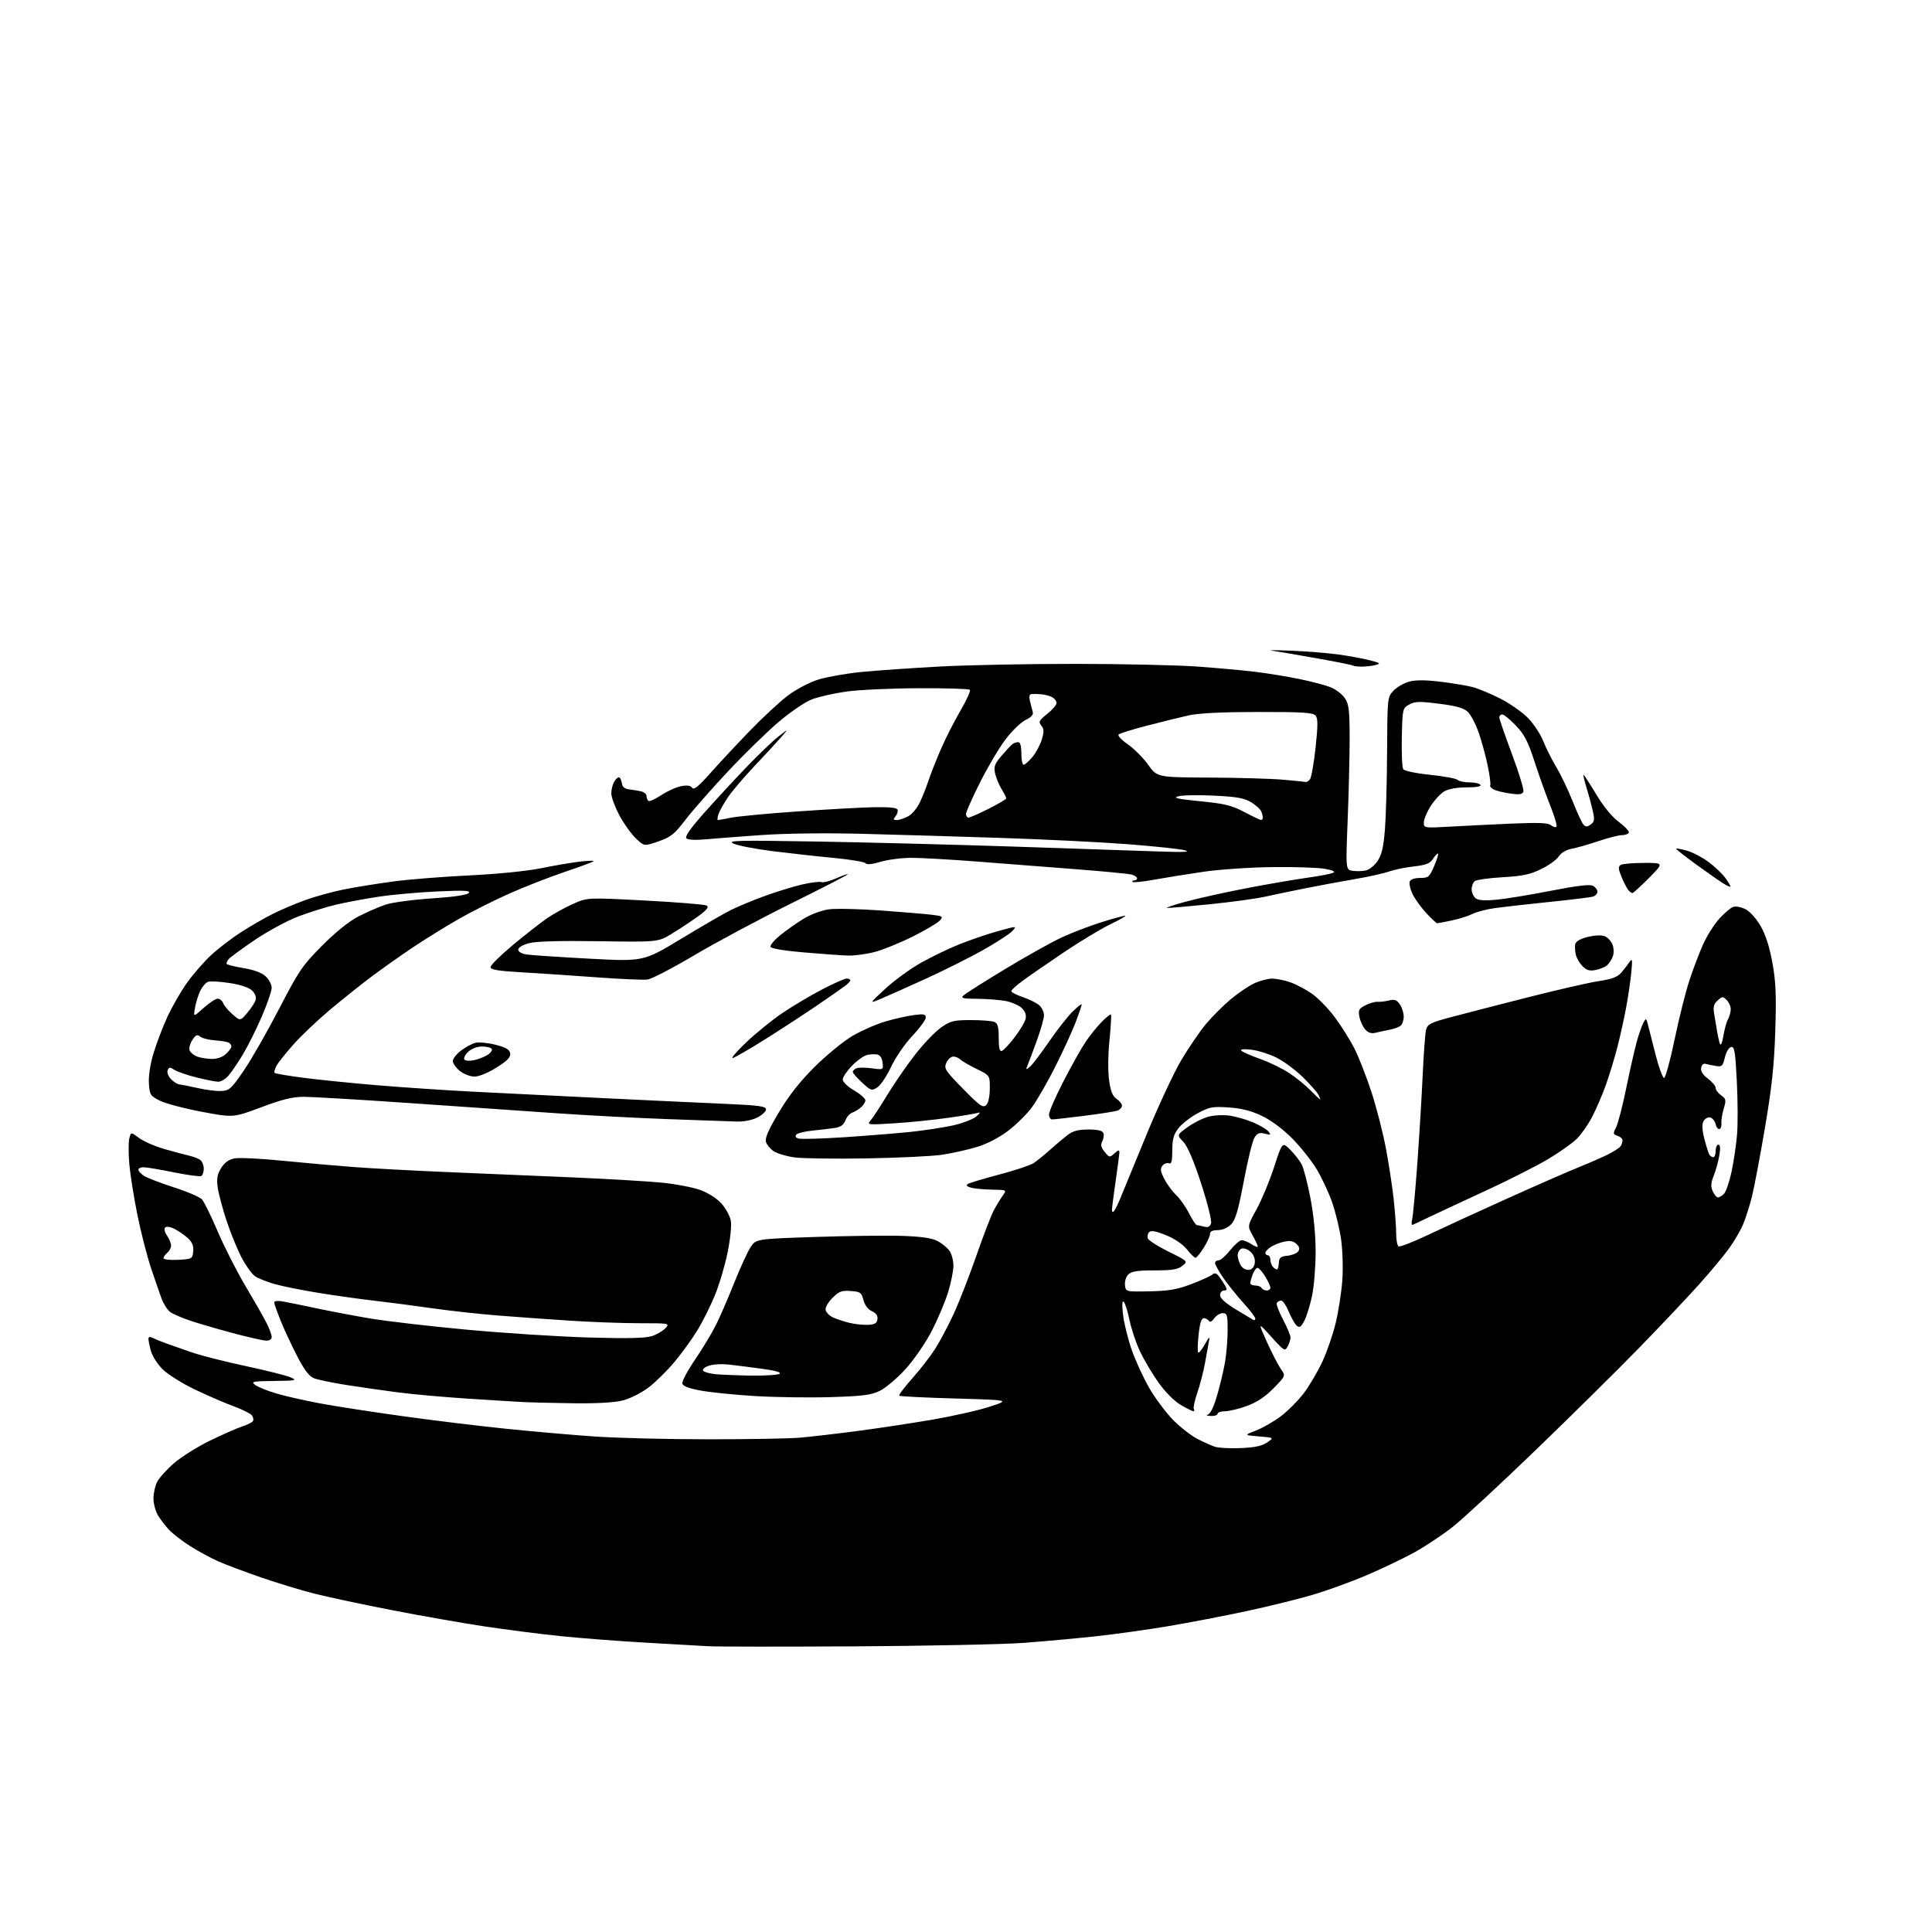 <?xml version="1.0" encoding="UTF-8" standalone="no"?>
<svg 
  version="1.1" 
  xmlns="http://www.w3.org/2000/svg" 
  xmlns:xlink="http://www.w3.org/1999/xlink" 
  xmlns:svg="http://www.w3.org/2000/svg"
  xmlns:rdf="http://www.w3.org/1999/02/22-rdf-syntax-ns#"
  xmlns:cc="http://creativecommons.org/ns#"
  xmlns:dc="http://purl.org/dc/elements/1.1/"
  viewBox="0 0 768 768"
  width="768"
  height="768"
>
<style>svg {background-color: white; }</style>"
<path stroke="none" fill="black" fill-rule="evenodd" d="M340.00,654.45C311.12,654.61 284.80,654.59 281.50,654.40C278.20,654.21 266.95,653.57 256.50,652.97C246.05,652.37 230.97,651.22 223.00,650.40C215.03,649.59 201.28,647.83 192.46,646.50C183.64,645.17 167.00,642.24 155.48,640.00C143.97,637.75 130.25,634.83 125.00,633.50C119.75,632.17 110.22,629.28 103.82,627.07C97.42,624.86 89.72,621.97 86.71,620.64C83.71,619.31 78.68,616.57 75.53,614.56C72.39,612.56 68.68,609.69 67.27,608.21C65.87,606.72 63.89,604.15 62.87,602.50C61.84,600.85 61.01,597.79 61.00,595.70C61.00,593.61 61.66,590.62 62.47,589.05C63.28,587.48 66.26,584.17 69.10,581.70C71.93,579.22 78.35,575.18 83.37,572.73C88.39,570.27 94.18,567.72 96.24,567.06C98.29,566.40 100.24,565.42 100.57,564.88C100.90,564.35 100.67,563.31 100.06,562.57C99.44,561.83 96.14,560.20 92.72,558.95C89.30,557.70 82.40,554.71 77.38,552.31C72.37,549.90 66.63,546.30 64.63,544.30C62.64,542.30 60.55,539.06 60.01,537.08C59.46,535.11 59.01,532.93 59.01,532.24C59.00,531.38 59.55,531.26 60.75,531.86C61.71,532.34 64.08,533.30 66.00,534.00C67.92,534.70 72.52,536.31 76.21,537.58C79.90,538.85 89.57,541.31 97.71,543.04C105.84,544.78 113.85,546.79 115.50,547.52C118.27,548.73 117.76,548.85 109.00,548.95C100.35,549.05 99.68,549.20 101.47,550.56C102.56,551.38 106.39,552.91 109.97,553.97C113.56,555.02 121.45,556.80 127.50,557.92C133.55,559.04 148.18,561.30 160.00,562.94C171.82,564.59 190.28,566.83 201.00,567.94C211.72,569.04 227.70,570.43 236.50,571.04C245.30,571.64 265.47,572.14 281.33,572.14C297.19,572.15 313.61,571.86 317.83,571.51C322.05,571.15 332.25,569.97 340.50,568.89C348.75,567.81 362.25,565.77 370.50,564.36C378.75,562.94 389.10,560.61 393.50,559.16C401.50,556.54 401.50,556.54 379.74,555.93C367.78,555.59 357.76,555.09 357.47,554.81C357.19,554.53 359.50,551.45 362.61,547.96C365.72,544.48 369.81,539.20 371.71,536.23C373.61,533.26 376.96,526.93 379.16,522.17C381.35,517.40 385.40,506.99 388.16,499.04C390.92,491.09 394.04,482.99 395.09,481.04C396.14,479.09 397.73,476.49 398.62,475.25C400.24,473.00 400.24,473.00 394.37,472.90C391.14,472.85 387.38,472.49 386.01,472.11C384.23,471.61 383.89,471.19 384.82,470.61C385.53,470.17 391.13,468.50 397.26,466.89C403.39,465.28 409.51,463.24 410.87,462.35C412.22,461.46 415.17,459.08 417.41,457.06C419.66,455.04 422.80,452.40 424.38,451.19C426.53,449.56 428.66,449.00 432.67,449.00C436.41,449.00 438.23,449.44 438.61,450.42C438.91,451.20 438.71,452.67 438.17,453.68C437.44,455.05 437.67,456.12 439.12,457.89C440.98,460.19 441.11,460.21 443.02,458.48C444.53,457.12 444.99,457.02 444.97,458.10C444.95,458.87 444.28,464.00 443.49,469.50C442.69,475.00 442.03,480.15 442.02,480.95C442.01,481.81 442.33,482.01 442.82,481.45C443.26,480.93 444.38,478.70 445.29,476.50C446.20,474.30 450.83,463.05 455.57,451.50C460.31,439.95 466.60,426.45 469.53,421.50C472.47,416.55 476.87,410.09 479.32,407.14C481.78,404.19 486.19,399.76 489.14,397.29C492.09,394.83 496.30,391.96 498.50,390.93C500.70,389.89 503.91,389.03 505.62,389.02C507.34,389.01 510.61,389.66 512.89,390.46C515.16,391.26 519.00,393.28 521.41,394.94C523.82,396.60 527.92,400.78 530.51,404.23C533.10,407.68 536.70,413.42 538.49,417.00C540.29,420.57 543.35,428.45 545.30,434.50C547.25,440.55 549.78,450.45 550.92,456.50C552.06,462.55 553.44,471.55 553.99,476.50C554.53,481.45 554.99,487.61 554.99,490.19C555.00,492.77 555.42,495.14 555.94,495.46C556.45,495.78 561.74,493.72 567.69,490.89C573.63,488.06 587.95,481.48 599.50,476.28C611.05,471.07 623.80,465.50 627.84,463.88C631.87,462.27 637.05,460.00 639.34,458.84C641.63,457.68 643.83,456.23 644.23,455.62C644.64,455.00 644.98,453.97 644.98,453.32C644.99,452.67 644.10,451.85 643.01,451.50C641.19,450.92 641.14,450.64 642.41,448.18C643.17,446.70 645.00,439.64 646.46,432.50C647.93,425.35 649.82,417.02 650.66,414.00C651.51,410.98 652.69,407.60 653.29,406.50C654.31,404.63 654.43,404.69 655.13,407.50C655.53,409.15 656.91,414.55 658.18,419.50C659.46,424.45 660.95,428.50 661.50,428.50C662.04,428.50 663.93,421.61 665.68,413.20C667.43,404.78 670.08,394.21 671.57,389.70C673.06,385.19 675.50,378.75 677.01,375.40C678.51,372.04 681.41,367.44 683.45,365.19C685.49,362.93 688.00,360.82 689.03,360.49C690.06,360.16 692.27,360.60 693.94,361.47C695.67,362.36 698.26,365.28 699.93,368.21C701.88,371.61 703.46,376.58 704.57,382.77C705.93,390.27 706.15,395.71 705.70,409.83C705.26,423.52 704.34,432.19 701.59,448.33C699.65,459.79 697.30,472.17 696.38,475.83C695.46,479.50 693.86,484.49 692.82,486.91C691.78,489.34 689.26,493.61 687.22,496.41C685.18,499.21 679.91,505.54 675.51,510.47C671.10,515.40 660.52,526.60 652.00,535.36C643.48,544.13 624.95,562.44 610.83,576.07C596.72,589.69 581.76,603.55 577.59,606.87C573.41,610.18 566.29,614.90 561.75,617.36C557.21,619.82 548.75,623.85 542.94,626.31C537.14,628.78 527.77,632.18 522.13,633.87C516.48,635.55 504.58,638.50 495.68,640.41C486.78,642.32 472.75,645.02 464.50,646.41C456.25,647.81 443.20,649.62 435.50,650.46C427.80,651.29 414.98,652.46 407.00,653.06C399.02,653.66 368.88,654.28 340.00,654.45zM493.17,575.64C498.70,575.42 501.62,574.81 503.67,573.42C506.50,571.50 506.50,571.50 500.50,571.00C494.50,570.50 494.50,570.50 499.27,568.66C501.89,567.65 506.32,565.10 509.12,563.01C511.91,560.91 516.02,556.79 518.25,553.85C520.48,550.91 523.81,545.27 525.65,541.32C527.49,537.37 529.89,530.40 530.98,525.83C532.07,521.27 533.24,513.70 533.59,509.02C533.93,504.33 533.72,497.02 533.12,492.77C532.52,488.51 530.91,481.86 529.56,477.97C528.20,474.09 525.41,468.12 523.35,464.71C521.29,461.29 516.88,455.77 513.55,452.43C509.87,448.74 505.15,445.24 501.50,443.52C497.27,441.52 493.39,440.55 488.36,440.22C481.93,439.80 480.71,440.03 475.99,442.60C473.11,444.17 469.69,446.85 468.38,448.57C466.53,451.00 466.00,452.93 466.00,457.31C466.00,461.60 465.68,462.82 464.66,462.42C463.92,462.14 462.77,462.57 462.10,463.38C461.13,464.55 461.27,465.61 462.84,468.67C463.92,470.78 466.02,473.62 467.50,475.00C468.98,476.38 471.29,479.64 472.62,482.25C473.95,484.86 475.36,487.01 475.77,487.01C476.17,487.02 477.47,487.29 478.65,487.61C480.20,488.02 480.98,487.65 481.41,486.29C481.74,485.24 480.00,478.22 477.47,470.47C474.46,461.21 472.07,455.64 470.36,453.85C467.79,451.17 467.79,451.17 472.05,448.08C474.39,446.38 478.12,444.51 480.33,443.91C482.55,443.31 486.41,443.13 488.93,443.50C491.44,443.88 495.62,445.09 498.22,446.20C500.81,447.31 503.51,448.92 504.22,449.78C505.34,451.14 505.16,451.25 502.78,450.65C500.61,450.11 499.78,450.44 498.66,452.24C497.89,453.48 495.98,461.25 494.43,469.50C492.19,481.35 491.12,484.97 489.34,486.75C487.99,488.10 485.87,489.00 484.05,489.00C481.99,489.00 481.00,489.49 481.00,490.52C481.00,491.36 479.87,493.83 478.49,496.02C477.11,498.21 475.64,500.00 475.24,500.00C474.83,500.00 473.30,498.49 471.82,496.65C470.20,494.62 466.92,492.39 463.51,491.01C459.50,489.38 457.57,489.03 456.81,489.79C456.22,490.38 455.98,491.51 456.29,492.31C456.59,493.10 460.31,495.46 464.55,497.56C472.26,501.37 472.26,501.37 470.02,503.18C468.23,504.63 465.99,505.00 458.96,505.00C452.15,505.00 449.77,505.37 448.52,506.63C447.62,507.53 447.03,509.42 447.20,510.88C447.50,513.50 447.50,513.50 457.00,513.32C464.55,513.17 467.93,512.59 473.50,510.48C477.35,509.02 481.11,507.32 481.86,506.70C482.90,505.84 483.56,506.03 484.68,507.54C485.49,508.62 486.58,510.29 487.11,511.25C487.84,512.57 487.70,513.00 486.54,513.00C485.69,513.00 485.00,513.84 485.00,514.86C485.00,516.07 487.19,518.05 491.25,520.51C494.69,522.60 497.84,524.49 498.25,524.71C498.66,524.94 499.00,524.68 499.00,524.14C499.00,523.60 496.83,520.76 494.18,517.83C491.53,514.90 487.93,510.39 486.18,507.82C484.43,505.25 483.00,502.66 483.00,502.07C483.00,501.48 483.64,501.00 484.42,501.00C485.19,501.00 487.26,499.20 489.00,497.00C490.74,494.80 492.82,493.00 493.62,493.00C494.42,493.00 496.18,493.73 497.54,494.62C498.89,495.50 500.00,495.90 500.00,495.50C500.00,495.10 499.06,493.11 497.92,491.07C495.84,487.37 495.84,487.37 499.54,480.63C501.58,476.92 504.70,469.39 506.49,463.89C509.73,453.89 509.73,453.89 512.90,457.05C514.64,458.79 516.69,461.43 517.46,462.92C518.23,464.40 519.79,470.45 520.93,476.36C522.24,483.16 522.99,491.03 522.98,497.80C522.97,503.69 522.33,511.50 521.55,515.16C520.78,518.83 519.41,523.25 518.51,524.98C517.22,527.48 516.59,527.90 515.51,527.01C514.76,526.39 513.33,523.88 512.32,521.44C511.32,519.00 509.96,517.01 509.31,517.00C508.65,517.00 507.87,517.41 507.56,517.90C507.25,518.40 508.35,521.37 510.00,524.50C511.65,527.64 513.00,530.86 513.00,531.67C513.00,532.47 512.49,534.08 511.87,535.24C510.79,537.26 510.48,537.07 505.38,531.43C500.03,525.50 500.03,525.50 503.64,533.50C505.63,537.90 508.12,542.72 509.17,544.21C511.08,546.92 511.08,546.92 506.29,551.83C503.00,555.21 499.69,557.40 495.71,558.87C492.53,560.04 488.59,561.00 486.96,561.00C485.33,561.00 484.00,561.45 484.00,562.00C484.00,562.55 482.76,562.95 481.25,562.88C479.74,562.82 479.23,562.57 480.12,562.34C481.14,562.06 482.51,559.24 483.82,554.70C484.97,550.74 486.38,544.83 486.95,541.57C487.53,538.30 488.00,532.57 488.00,528.82C488.00,522.73 487.79,522.00 486.06,522.00C484.99,522.00 483.46,522.93 482.66,524.07C481.75,525.37 480.96,525.74 480.55,525.07C480.18,524.48 479.27,524.00 478.52,524.00C477.58,524.00 476.94,526.03 476.46,530.55C476.07,534.15 476.00,537.34 476.31,537.64C476.61,537.94 477.81,536.46 478.97,534.34C480.58,531.43 480.98,531.11 480.61,533.00C480.35,534.38 479.64,538.29 479.03,541.69C478.43,545.09 477.05,550.43 475.98,553.56C474.91,556.68 474.27,559.63 474.57,560.12C474.87,560.60 474.79,561.00 474.40,561.00C474.00,561.00 471.74,559.87 469.37,558.48C466.84,557.00 463.22,553.37 460.58,549.67C458.11,546.21 454.79,540.62 453.20,537.25C451.60,533.88 449.72,528.29 449.01,524.81C448.30,521.34 447.27,518.05 446.73,517.50C446.08,516.84 445.97,518.55 446.41,522.50C446.78,525.80 448.32,532.10 449.84,536.50C451.36,540.90 454.58,547.88 456.99,552.00C459.40,556.12 463.69,561.81 466.51,564.64C469.34,567.47 473.64,570.80 476.08,572.04C478.51,573.28 481.62,574.67 483.00,575.12C484.38,575.58 488.95,575.81 493.17,575.64zM228.03,557.82C220.04,557.71 211.03,557.50 208.00,557.34C204.97,557.19 194.85,556.56 185.50,555.95C176.15,555.34 163.78,554.23 158.00,553.47C152.22,552.72 143.00,551.39 137.50,550.52C132.00,549.65 126.29,548.46 124.81,547.88C122.91,547.12 120.96,544.56 118.16,539.15C115.98,534.94 113.02,528.61 111.60,525.08C110.17,521.55 109.00,518.22 109.00,517.70C109.00,517.17 110.45,516.99 112.25,517.31C114.04,517.62 119.89,518.81 125.25,519.95C130.61,521.10 140.28,522.94 146.75,524.05C153.21,525.15 170.65,527.19 185.50,528.56C200.35,529.94 222.19,531.34 234.03,531.68C249.46,532.12 256.58,531.96 259.16,531.11C261.14,530.46 263.56,529.04 264.53,527.96C266.29,526.02 266.17,526.00 254.18,526.00C247.50,526.00 235.17,525.55 226.77,525.00C218.37,524.46 205.43,523.53 198.00,522.94C190.57,522.36 178.65,521.04 171.50,520.01C164.35,518.99 154.00,517.64 148.50,517.01C143.00,516.39 133.10,515.00 126.50,513.92C119.90,512.85 112.07,511.27 109.11,510.42C106.15,509.56 102.71,508.20 101.48,507.39C100.25,506.59 97.86,503.33 96.17,500.16C94.48,496.99 91.76,490.37 90.12,485.45C88.49,480.53 86.87,474.48 86.54,472.00C86.06,468.49 86.36,466.80 87.91,464.30C89.29,462.10 90.95,460.91 93.28,460.48C95.14,460.13 103.60,460.54 112.08,461.39C120.56,462.24 133.57,463.39 141.00,463.95C148.43,464.50 165.53,465.41 179.00,465.97C192.47,466.54 214.53,467.47 228.00,468.05C241.47,468.64 257.15,469.56 262.82,470.10C268.50,470.64 275.56,471.99 278.51,473.09C281.67,474.27 285.12,476.51 286.89,478.53C288.55,480.41 290.18,483.44 290.52,485.25C290.87,487.11 290.29,492.67 289.20,498.03C288.13,503.25 285.82,510.96 284.07,515.17C282.32,519.38 279.22,525.55 277.19,528.88C275.16,532.20 271.11,537.79 268.20,541.30C265.28,544.80 260.64,549.39 257.87,551.50C255.11,553.61 250.53,555.93 247.70,556.67C244.36,557.53 237.49,557.94 228.03,557.82zM330.00,555.38C321.48,555.63 307.98,555.44 300.00,554.95C292.02,554.46 282.36,553.48 278.51,552.77C273.70,551.88 271.43,550.99 271.22,549.92C271.06,549.07 273.35,544.80 276.32,540.43C279.29,536.07 283.06,529.80 284.70,526.50C286.33,523.20 289.60,515.65 291.96,509.71C294.32,503.78 297.22,497.48 298.41,495.71C300.57,492.50 300.57,492.50 324.04,491.71C336.94,491.28 352.45,491.08 358.50,491.28C366.26,491.54 370.44,492.14 372.69,493.32C374.44,494.24 376.58,495.99 377.44,497.22C378.30,498.44 379.00,501.10 379.00,503.12C379.00,505.14 378.05,509.87 376.90,513.64C375.74,517.42 372.83,524.33 370.42,529.00C367.97,533.76 363.39,540.43 360.02,544.16C356.71,547.82 352.09,551.74 349.75,552.87C346.20,554.58 342.94,554.99 330.00,555.38zM298.50,546.82C304.00,546.90 309.11,546.58 309.85,546.11C310.72,545.56 308.41,544.87 303.35,544.17C299.03,543.57 293.02,542.81 290.00,542.47C286.78,542.10 283.29,542.31 281.59,542.96C279.85,543.62 279.04,544.44 279.59,544.97C280.09,545.46 282.30,546.05 284.50,546.27C286.70,546.48 293.00,546.73 298.50,546.82zM105.75,532.92C104.51,532.88 98.55,531.53 92.50,529.91C86.45,528.30 78.80,526.06 75.50,524.95C72.20,523.84 68.63,522.28 67.58,521.48C66.52,520.68 65.02,518.33 64.25,516.26C63.48,514.19 61.57,508.68 60.01,504.00C58.45,499.32 56.03,489.88 54.63,483.00C53.23,476.12 51.79,467.05 51.41,462.84C51.04,458.62 51.04,454.00 51.40,452.56C52.05,449.94 52.05,449.94 55.28,452.37C57.05,453.71 61.65,455.70 65.50,456.80C69.35,457.90 73.85,459.10 75.49,459.48C77.14,459.85 79.05,460.63 79.74,461.20C80.43,461.78 81.00,463.29 81.00,464.56C81.00,465.84 80.57,467.15 80.05,467.47C79.53,467.79 74.62,467.14 69.14,466.03C63.67,464.91 58.24,464.00 57.09,464.00C55.94,464.00 55.00,464.44 55.00,464.98C55.00,465.51 56.01,466.61 57.25,467.42C58.49,468.23 63.84,470.28 69.13,471.99C74.43,473.69 79.46,475.85 80.30,476.79C81.15,477.73 83.95,483.45 86.53,489.50C89.11,495.54 94.05,505.26 97.51,511.09C100.97,516.92 104.75,523.54 105.90,525.81C107.06,528.07 108.00,530.61 108.00,531.46C108.00,532.41 107.14,532.97 105.75,532.92zM345.00,526.65C347.72,526.53 348.57,526.04 348.80,524.43C349.00,523.03 348.29,522.00 346.58,521.22C345.03,520.51 343.76,518.83 343.23,516.79C342.46,513.80 342.00,513.47 338.17,513.19C334.60,512.93 333.50,513.34 330.91,515.94C329.23,517.62 328.00,519.77 328.18,520.71C328.37,521.66 329.64,522.97 331.01,523.64C332.38,524.30 335.30,525.28 337.50,525.82C339.70,526.35 343.07,526.73 345.00,526.65zM503.56,513.00C504.35,513.00 505.00,512.49 505.00,511.87C505.00,511.25 504.06,509.22 502.92,507.37C501.77,505.52 500.41,504.00 499.89,504.00C499.37,504.00 498.51,505.15 497.98,506.57C497.44,507.98 497.00,509.55 497.00,510.07C497.00,510.58 497.87,511.00 498.94,511.00C500.01,511.00 501.16,511.45 501.50,512.00C501.84,512.55 502.77,513.00 503.56,513.00zM496.50,504.78C497.80,504.60 498.60,503.61 498.80,501.95C498.98,500.37 498.33,498.70 497.08,497.58C495.98,496.58 494.38,496.02 493.54,496.35C492.69,496.67 492.00,497.86 492.00,498.98C492.00,500.11 492.56,501.94 493.25,503.05C493.97,504.21 495.35,504.94 496.50,504.78zM507.82,504.51C508.07,504.27 508.32,503.04 508.39,501.78C508.48,499.98 509.17,499.44 511.68,499.19C513.42,499.02 515.35,498.28 515.96,497.55C516.79,496.55 516.66,495.80 515.41,494.55C514.22,493.37 512.87,493.08 510.63,493.55C508.91,493.90 506.49,494.84 505.25,495.62C504.01,496.40 503.00,497.49 503.00,498.02C503.00,498.56 503.45,499.00 504.00,499.00C504.55,499.00 505.00,499.81 505.00,500.80C505.00,501.79 505.53,503.13 506.18,503.78C506.83,504.43 507.57,504.76 507.82,504.51zM70.75,500.80C76.34,500.51 76.51,500.42 76.80,497.47C77.01,495.34 76.41,493.80 74.80,492.28C73.53,491.10 71.16,489.44 69.52,488.59C67.79,487.69 66.18,487.42 65.66,487.94C65.14,488.46 65.44,489.79 66.38,491.14C67.27,492.41 68.00,494.19 68.00,495.10C68.00,496.01 67.33,497.32 66.50,498.00C65.67,498.68 65.00,499.66 65.00,500.17C65.00,500.68 67.59,500.96 70.75,500.80zM561.61,486.88C561.12,487.09 561.00,486.14 561.35,484.76C561.69,483.39 562.62,473.32 563.42,462.38C564.21,451.45 565.17,435.58 565.55,427.13C565.93,418.67 566.54,410.64 566.90,409.27C567.48,407.12 568.77,406.47 576.53,404.40C581.47,403.09 595.17,399.56 607.00,396.54C618.83,393.53 631.65,390.59 635.50,390.01C640.77,389.22 642.99,388.38 644.50,386.62C645.60,385.34 647.07,383.44 647.78,382.39C648.85,380.79 648.96,381.43 648.47,386.50C648.15,389.80 647.25,395.99 646.46,400.26C645.68,404.52 644.12,411.61 643.00,416.00C641.88,420.40 639.79,427.26 638.37,431.25C636.95,435.24 634.45,441.03 632.82,444.12C631.19,447.22 628.43,451.13 626.68,452.82C624.93,454.51 619.90,458.06 615.50,460.70C611.10,463.34 600.30,468.83 591.50,472.90C582.70,476.96 572.58,481.69 569.00,483.39C565.42,485.10 562.10,486.67 561.61,486.88zM682.91,476.00C683.43,476.00 684.52,475.34 685.32,474.54C686.12,473.73 687.47,469.80 688.32,465.79C689.16,461.78 690.14,455.21 690.49,451.18C690.85,447.16 690.81,437.58 690.42,429.89C689.82,417.95 689.48,415.95 688.14,416.21C687.25,416.38 686.18,418.18 685.66,420.35C684.85,423.78 684.48,424.14 682.13,423.74C680.68,423.50 678.84,423.12 678.02,422.90C677.13,422.66 676.42,423.31 676.23,424.53C676.03,425.86 676.97,427.34 678.96,428.81C680.63,430.05 682.00,431.70 682.00,432.47C682.00,433.25 682.98,434.57 684.17,435.41C686.14,436.79 686.24,437.28 685.21,440.71C684.59,442.80 684.17,445.40 684.29,446.50C684.40,447.60 684.05,448.64 683.50,448.81C682.95,448.98 682.26,448.08 681.96,446.81C681.66,445.55 680.67,444.37 679.77,444.19C678.87,444.02 677.69,444.70 677.15,445.71C676.49,446.96 676.61,449.21 677.53,452.78C678.28,455.66 679.17,458.46 679.50,459.01C679.84,459.55 680.54,460.00 681.06,460.00C681.58,460.00 682.00,458.88 682.00,457.50C682.00,456.12 682.49,455.00 683.09,455.00C683.81,455.00 683.94,456.42 683.47,459.25C683.08,461.59 682.08,465.21 681.25,467.31C680.08,470.26 679.99,471.67 680.85,473.56C681.46,474.90 682.38,476.00 682.91,476.00zM344.50,460.48C331.85,460.70 318.93,460.52 315.78,460.08C312.64,459.63 308.96,458.55 307.61,457.66C306.26,456.78 304.85,455.11 304.49,453.97C304.01,452.45 305.42,449.20 309.60,442.19C313.60,435.46 317.99,429.90 323.93,424.00C328.65,419.32 335.43,413.80 339.00,411.72C342.57,409.64 348.43,407.08 352.00,406.04C355.57,404.99 360.64,403.85 363.25,403.51C367.24,402.98 368.00,403.14 368.00,404.51C368.00,405.41 365.59,408.70 362.65,411.82C359.66,415.00 355.95,420.40 354.23,424.08C352.54,427.70 350.09,431.36 348.79,432.22C346.53,433.70 346.24,433.61 342.71,430.37C340.67,428.50 339.00,426.58 339.00,426.09C339.00,425.61 339.69,424.95 340.52,424.63C341.36,424.31 344.10,424.33 346.60,424.67C351.16,425.29 351.16,425.29 350.83,422.41C350.62,420.56 349.84,419.39 348.67,419.17C347.66,418.98 345.81,419.08 344.55,419.40C343.29,419.72 340.62,421.65 338.63,423.71C336.63,425.76 335.00,428.20 335.00,429.13C335.00,430.06 336.99,431.98 339.50,433.45C341.98,434.90 344.00,436.67 344.00,437.39C344.00,438.10 343.21,439.37 342.25,440.19C341.29,441.02 339.71,441.98 338.73,442.32C337.76,442.67 336.55,444.06 336.03,445.42C335.37,447.17 334.13,448.04 331.80,448.39C329.98,448.67 326.06,449.13 323.08,449.42C320.09,449.71 317.21,450.39 316.66,450.94C316.00,451.60 316.21,452.14 317.29,452.56C318.18,452.90 326.46,452.67 335.70,452.06C344.94,451.44 356.77,450.49 362.00,449.94C367.23,449.39 374.65,448.27 378.50,447.44C382.35,446.62 386.62,445.01 388.00,443.88C389.55,442.60 389.85,442.02 388.79,442.36C387.85,442.66 382.45,443.57 376.79,444.37C371.13,445.18 361.55,446.15 355.50,446.53C344.84,447.20 344.55,447.16 346.10,445.36C346.98,444.34 350.03,439.68 352.87,435.00C355.72,430.32 360.75,423.06 364.05,418.87C367.35,414.67 371.92,409.94 374.19,408.37C377.86,405.83 379.19,405.50 385.91,405.50C390.09,405.50 394.29,405.82 395.25,406.22C396.62,406.78 397.00,408.15 397.00,412.55C397.00,416.60 397.35,418.05 398.25,417.76C398.94,417.53 401.20,415.13 403.27,412.42C405.34,409.72 407.32,406.45 407.65,405.16C408.07,403.55 407.63,402.19 406.24,400.79C405.13,399.68 402.25,398.39 399.86,397.93C397.46,397.47 392.37,397.07 388.54,397.04C382.65,397.01 381.80,396.79 383.04,395.66C383.84,394.92 391.38,390.16 399.78,385.08C408.18,380.00 418.31,374.35 422.28,372.53C426.25,370.70 433.24,368.04 437.80,366.60C442.37,365.17 446.63,364.00 447.27,364.00C447.92,364.00 445.31,365.52 441.47,367.37C437.64,369.22 429.32,374.23 423.00,378.49C416.68,382.75 409.36,387.80 406.75,389.71C404.14,391.61 402.00,393.54 402.00,393.99C402.00,394.44 404.10,395.53 406.67,396.40C409.23,397.28 412.16,398.74 413.17,399.65C414.18,400.56 415.00,402.33 415.00,403.58C415.00,404.83 413.72,409.38 412.15,413.68C410.58,417.98 408.92,422.40 408.46,423.50C407.71,425.31 407.79,425.36 409.38,424.07C410.34,423.29 413.78,418.79 417.01,414.07C420.24,409.36 424.48,403.95 426.44,402.05C428.40,400.16 430.00,398.91 430.00,399.28C430.00,399.65 428.94,402.78 427.64,406.23C426.34,409.68 422.71,417.61 419.57,423.86C416.44,430.11 412.21,437.46 410.18,440.20C408.16,442.93 403.87,447.16 400.65,449.59C397.01,452.33 392.28,454.76 388.15,456.00C384.49,457.09 378.35,458.46 374.50,459.03C370.65,459.61 357.15,460.26 344.50,460.48zM293.00,445.84C290.52,445.76 278.41,445.33 266.07,444.89C253.74,444.46 233.49,443.39 221.07,442.52C208.66,441.64 182.33,439.82 162.58,438.47C142.82,437.11 124.01,436.00 120.78,436.00C116.34,436.00 112.21,437.01 103.82,440.16C92.72,444.31 92.72,444.31 80.11,441.93C73.18,440.62 65.70,438.63 63.50,437.52C59.75,435.63 59.48,435.20 59.19,430.63C59.00,427.67 59.73,422.95 61.04,418.63C62.22,414.71 64.71,408.20 66.57,404.16C68.43,400.12 71.93,394.05 74.35,390.66C76.77,387.27 81.03,382.37 83.81,379.77C86.59,377.18 91.93,373.07 95.68,370.65C99.43,368.23 105.20,364.90 108.50,363.25C111.80,361.60 117.65,359.12 121.50,357.74C125.35,356.36 132.10,354.50 136.50,353.61C140.90,352.72 149.68,351.30 156.00,350.44C162.32,349.59 176.05,348.49 186.50,347.99C197.63,347.45 209.43,346.28 215.00,345.15C220.22,344.09 227.09,342.91 230.25,342.54C233.41,342.16 236.00,342.05 236.00,342.29C236.00,342.53 230.94,344.43 224.75,346.51C218.56,348.59 208.55,352.50 202.50,355.19C196.45,357.89 187.45,362.40 182.50,365.23C177.55,368.05 169.45,373.06 164.50,376.35C159.55,379.65 151.90,385.05 147.50,388.36C143.10,391.67 135.60,397.67 130.83,401.69C126.06,405.71 119.68,411.78 116.65,415.19C113.62,418.59 110.58,422.41 109.90,423.68C109.22,424.96 108.89,426.22 109.17,426.50C109.45,426.78 114.58,427.65 120.59,428.43C126.59,429.22 139.82,430.56 150.00,431.41C160.18,432.26 177.28,433.41 188.00,433.96C198.72,434.51 221.90,435.66 239.50,436.51C257.10,437.37 278.93,438.39 288.00,438.78C301.68,439.38 304.50,439.76 304.50,441.00C304.50,441.82 302.93,443.29 301.00,444.25C299.00,445.25 295.58,445.93 293.00,445.84zM418.25,444.99C417.56,445.00 417.00,444.10 417.00,442.99C417.00,441.89 419.62,435.89 422.83,429.67C426.03,423.45 430.07,416.30 431.81,413.77C433.55,411.25 436.38,407.77 438.11,406.05C439.83,404.32 441.42,403.08 441.63,403.29C441.84,403.51 441.57,408.14 441.03,413.59C440.45,419.35 440.39,425.99 440.88,429.45C441.50,433.83 442.29,435.78 443.86,436.82C445.04,437.60 446.00,438.82 446.00,439.51C446.00,440.21 445.23,441.08 444.28,441.45C443.33,441.81 437.37,442.75 431.03,443.55C424.69,444.34 418.94,444.99 418.25,444.99zM391.96,439.35C392.87,438.52 393.43,436.04 393.46,432.76C393.50,427.50 393.50,427.50 388.23,424.93C385.33,423.52 382.43,421.83 381.78,421.18C381.13,420.53 379.86,420.00 378.96,420.00C378.06,420.00 376.82,421.10 376.20,422.45C375.17,424.72 375.66,425.49 382.79,432.79C389.36,439.51 390.72,440.48 391.96,439.35zM524.73,437.00C524.92,437.00 524.62,436.15 524.06,435.12C523.51,434.08 520.68,430.91 517.78,428.07C514.88,425.23 510.14,421.75 507.24,420.33C504.34,418.91 499.84,417.53 497.24,417.25C494.19,416.93 492.86,417.10 493.50,417.72C494.05,418.24 497.43,419.71 501.00,420.97C504.57,422.23 509.75,424.75 512.50,426.57C515.25,428.39 519.05,431.48 520.95,433.44C522.84,435.40 524.54,437.00 524.73,437.00zM88.00,433.69C91.19,433.52 91.99,432.78 97.01,425.41C100.04,420.96 106.34,409.93 111.01,400.91C118.78,385.89 120.22,383.78 128.00,375.95C133.39,370.53 138.69,366.27 142.50,364.30C145.80,362.60 150.64,360.49 153.26,359.61C155.87,358.74 164.12,357.62 171.58,357.14C180.11,356.58 185.58,355.79 186.32,355.00C187.26,354.00 184.80,353.87 174.00,354.35C166.57,354.68 156.00,355.63 150.50,356.46C145.00,357.29 137.35,358.72 133.50,359.63C129.65,360.55 122.91,362.66 118.52,364.32C114.14,365.99 106.26,370.26 101.02,373.83C95.79,377.39 91.17,380.80 90.77,381.40C90.36,382.01 90.02,382.77 90.02,383.10C90.01,383.43 92.99,384.20 96.63,384.80C100.99,385.53 104.08,386.67 105.63,388.13C106.94,389.35 108.00,391.39 108.00,392.66C108.00,393.93 106.22,399.10 104.05,404.14C101.87,409.19 98.43,416.06 96.40,419.41C94.36,422.76 91.79,426.51 90.68,427.75C89.56,428.99 87.81,430.00 86.78,430.00C85.75,430.00 81.89,429.25 78.21,428.33C74.52,427.42 70.54,426.05 69.37,425.30C67.53,424.12 67.16,424.14 66.64,425.49C66.31,426.37 66.91,427.91 68.02,429.02C69.11,430.11 70.56,431.03 71.25,431.06C71.94,431.10 75.20,431.75 78.50,432.50C81.80,433.26 86.08,433.79 88.00,433.69zM188.53,427.96C186.86,427.94 184.26,426.91 182.75,425.68C181.24,424.44 180.00,422.68 180.00,421.76C180.00,420.85 181.46,418.99 183.25,417.63C185.04,416.27 187.62,414.88 189.00,414.53C190.38,414.19 193.97,414.54 197.00,415.31C201.18,416.38 202.57,417.21 202.80,418.75C203.04,420.28 201.70,421.66 197.34,424.39C193.91,426.53 190.33,427.99 188.53,427.96zM188.35,421.46C190.08,421.10 192.53,420.15 193.78,419.36C195.04,418.56 195.80,417.48 195.47,416.96C195.15,416.43 193.42,416.00 191.63,416.00C189.73,416.00 187.46,416.86 186.17,418.06C184.95,419.19 184.23,420.57 184.57,421.12C184.92,421.68 186.57,421.83 188.35,421.46zM84.06,420.94C86.33,420.98 88.42,420.26 89.81,418.96C91.02,417.84 92.00,416.52 92.00,416.02C92.00,415.52 91.54,414.83 90.98,414.49C90.42,414.14 87.94,413.72 85.48,413.56C83.03,413.39 80.37,412.72 79.57,412.06C78.41,411.10 77.81,411.36 76.46,413.43C75.53,414.83 75.04,416.67 75.37,417.52C75.69,418.36 76.98,419.46 78.23,419.96C79.48,420.46 82.10,420.90 84.06,420.94zM291.36,420.56C290.34,420.88 292.65,418.15 296.50,414.48C300.35,410.81 306.79,405.57 310.82,402.83C314.85,400.09 321.94,395.86 326.59,393.42C331.24,390.99 335.71,389.00 336.52,389.00C337.34,389.00 338.00,389.29 338.00,389.64C338.00,389.99 337.21,390.91 336.25,391.68C335.29,392.44 330.00,396.13 324.50,399.87C319.00,403.60 309.71,409.66 303.86,413.32C298.00,416.98 292.38,420.24 291.36,420.56zM685.06,411.87C685.46,409.33 686.29,406.32 686.90,405.19C687.50,404.06 688.00,402.23 688.00,401.14C688.00,400.04 687.27,398.41 686.38,397.52C684.89,396.03 684.61,396.05 682.78,397.70C681.24,399.09 680.94,400.27 681.40,402.99C681.74,404.92 682.26,408.07 682.58,410.00C682.89,411.93 683.41,414.18 683.73,415.00C684.05,415.83 684.64,414.43 685.06,411.87zM546.97,410.51C545.18,410.96 543.95,410.60 542.73,409.26C541.79,408.22 540.74,405.97 540.40,404.27C539.86,401.55 540.15,400.97 542.74,399.63C544.37,398.79 546.56,398.16 547.60,398.23C548.65,398.31 550.71,398.06 552.19,397.68C554.31,397.14 555.21,397.47 556.44,399.22C557.30,400.44 558.00,402.64 558.00,404.10C558.00,405.56 557.44,407.20 556.75,407.75C556.06,408.30 554.15,409.00 552.50,409.31C550.85,409.62 548.36,410.16 546.97,410.51zM98.23,402.70C99.73,400.94 101.24,398.66 101.58,397.63C101.98,396.46 101.48,395.04 100.26,393.81C99.00,392.56 95.79,391.47 91.28,390.77C87.42,390.17 83.55,389.96 82.68,390.29C81.82,390.62 80.47,392.16 79.69,393.70C78.91,395.24 77.95,398.27 77.55,400.44C76.84,404.38 76.84,404.38 80.92,400.69C83.17,398.66 85.69,397.00 86.53,397.00C87.37,397.00 88.35,397.79 88.70,398.75C89.05,399.71 90.72,401.71 92.42,403.20C95.50,405.89 95.50,405.89 98.23,402.70zM350.00,397.11C345.50,398.98 345.50,398.98 351.84,393.12C355.32,389.90 361.58,385.31 365.75,382.92C369.93,380.53 376.97,377.13 381.42,375.35C385.86,373.57 392.82,371.21 396.88,370.09C404.26,368.06 404.26,368.06 402.42,370.09C401.40,371.21 396.28,374.55 391.04,377.52C385.79,380.49 375.43,385.68 368.00,389.07C360.57,392.46 352.48,396.07 350.00,397.11zM257.45,389.37C255.83,389.60 246.85,389.21 237.50,388.52C228.15,387.83 214.76,386.93 207.75,386.53C197.94,385.97 195.00,385.48 195.00,384.42C195.00,383.66 199.00,379.72 203.89,375.65C208.77,371.58 214.86,366.82 217.41,365.06C219.97,363.30 224.63,360.72 227.78,359.32C233.50,356.77 233.50,356.77 256.50,357.98C269.15,358.64 280.13,359.54 280.91,359.97C281.95,360.55 281.05,361.67 277.41,364.32C274.71,366.27 270.04,369.37 267.03,371.19C261.55,374.50 261.55,374.50 238.02,374.15C222.43,373.91 213.05,374.18 210.24,374.94C207.79,375.60 206.00,376.67 206.00,377.49C206.00,378.32 207.35,379.12 209.25,379.42C211.04,379.69 222.25,380.44 234.16,381.08C255.81,382.24 255.81,382.24 270.66,373.25C278.82,368.31 287.75,363.14 290.50,361.77C293.25,360.39 299.32,357.88 304.00,356.17C308.68,354.47 315.35,352.41 318.84,351.60C322.33,350.80 325.79,350.36 326.52,350.65C327.25,350.93 329.91,350.25 332.43,349.14C334.94,348.02 337.00,347.31 337.00,347.55C337.00,347.79 326.76,353.06 314.25,359.26C301.74,365.46 284.50,374.68 275.95,379.75C267.40,384.82 259.07,389.15 257.45,389.37zM634.26,385.60C631.95,386.06 630.70,385.70 629.13,384.13C627.99,382.99 626.77,380.95 626.44,379.60C626.10,378.26 625.98,376.36 626.16,375.39C626.38,374.25 628.09,373.22 631.05,372.47C633.69,371.80 636.53,371.65 637.82,372.13C639.03,372.58 640.46,374.08 640.99,375.47C641.56,376.96 641.59,378.94 641.08,380.29C640.60,381.55 639.56,383.12 638.76,383.79C637.96,384.45 635.94,385.26 634.26,385.60zM337.04,379.85C334.54,379.77 326.69,379.21 319.58,378.60C311.67,377.93 306.51,377.06 306.28,376.36C306.07,375.73 307.84,373.64 310.20,371.72C312.57,369.80 316.75,366.86 319.50,365.18C322.34,363.46 326.67,361.85 329.50,361.47C332.25,361.11 341.48,361.31 350.00,361.92C358.53,362.54 367.67,363.30 370.31,363.62C374.83,364.17 375.03,364.31 373.53,365.97C372.65,366.94 367.79,369.80 362.72,372.34C357.65,374.87 350.82,377.63 347.54,378.47C344.26,379.31 339.54,379.93 337.04,379.85zM571.30,367.00C570.96,367.00 568.99,365.16 566.92,362.91C564.84,360.66 562.40,357.26 561.49,355.34C560.58,353.43 560.09,351.22 560.39,350.43C560.72,349.56 562.33,349.00 564.50,349.00C567.80,349.00 568.22,348.64 570.06,344.36C571.15,341.81 571.87,339.54 571.66,339.33C571.45,339.11 570.56,340.02 569.70,341.33C568.44,343.25 566.93,343.86 562.04,344.42C558.70,344.79 554.23,345.71 552.13,346.45C550.02,347.20 543.98,348.54 538.69,349.44C533.41,350.34 524.68,351.96 519.29,353.03C513.91,354.10 506.54,355.63 502.91,356.44C499.29,357.24 489.39,358.60 480.91,359.45C472.44,360.30 464.82,360.96 464.00,360.92C463.18,360.88 466.36,359.79 471.09,358.50C475.81,357.20 486.61,354.80 495.09,353.16C503.56,351.52 514.55,349.63 519.50,348.94C524.45,348.26 529.16,347.36 529.96,346.94C530.91,346.45 529.69,345.89 526.46,345.34C523.73,344.88 514.45,344.58 505.84,344.68C497.23,344.77 485.08,345.59 478.84,346.48C472.60,347.38 463.75,348.80 459.16,349.63C454.57,350.47 450.56,350.89 450.24,350.58C449.93,350.26 450.19,350.00 450.83,350.00C451.48,350.00 452.00,349.60 452.00,349.12C452.00,348.63 450.99,347.97 449.75,347.64C448.51,347.32 438.50,346.36 427.50,345.51C416.50,344.66 398.90,343.29 388.40,342.48C377.89,341.67 366.16,341.00 362.33,341.00C358.50,341.00 352.97,341.71 350.04,342.58C346.66,343.59 344.49,343.80 344.11,343.17C343.77,342.63 338.10,341.67 331.50,341.04C324.90,340.42 313.93,339.20 307.12,338.35C300.32,337.50 293.34,336.15 291.62,335.36C288.86,334.09 292.63,333.99 324.00,334.51C343.52,334.83 379.07,335.74 403.00,336.53C426.93,337.32 452.80,338.19 460.50,338.47C470.42,338.82 473.48,338.69 471.00,338.01C469.07,337.48 458.73,336.38 448.00,335.56C437.27,334.75 414.55,333.62 397.50,333.07C380.45,332.51 355.70,331.79 342.50,331.45C328.11,331.08 312.10,331.28 302.50,331.96C293.70,332.58 283.65,333.35 280.18,333.67C276.46,334.01 273.44,333.84 272.85,333.25C272.18,332.58 274.45,329.31 279.67,323.41C283.98,318.54 291.55,310.35 296.50,305.19C301.45,300.03 307.30,294.42 309.50,292.72C313.50,289.63 313.50,289.63 310.50,293.06C308.85,294.95 304.10,300.10 299.93,304.50C295.77,308.90 290.99,314.52 289.32,317.00C287.64,319.48 285.96,322.51 285.57,323.75C285.18,324.99 285.10,326.00 285.38,326.00C285.67,326.00 288.06,325.56 290.70,325.03C293.34,324.50 305.18,323.38 317.00,322.56C328.82,321.73 342.53,320.97 347.45,320.88C353.58,320.76 356.53,321.08 356.80,321.89C357.01,322.54 356.64,323.73 355.97,324.53C354.99,325.72 355.07,326.00 356.43,326.00C357.35,326.00 359.37,325.34 360.92,324.54C362.52,323.71 364.60,321.23 365.73,318.79C366.83,316.43 368.31,312.70 369.02,310.50C369.72,308.30 371.84,302.90 373.71,298.50C375.59,294.10 379.17,286.99 381.68,282.70C384.19,278.42 385.92,274.59 385.53,274.20C385.14,273.82 375.97,273.53 365.16,273.58C354.35,273.62 341.50,274.21 336.62,274.88C331.73,275.56 325.53,276.95 322.84,277.97C320.09,279.01 314.28,282.94 309.58,286.93C304.98,290.84 295.88,299.72 289.36,306.67C282.84,313.62 275.23,322.28 272.46,325.90C268.09,331.62 266.65,332.76 261.73,334.47C256.05,336.44 256.05,336.44 252.63,333.12C250.74,331.30 247.81,327.14 246.10,323.89C244.40,320.63 243.00,316.82 243.00,315.42C243.00,314.02 243.47,312.00 244.04,310.93C244.60,309.87 245.47,309.00 245.97,309.00C246.46,309.00 247.00,310.01 247.18,311.25C247.40,312.80 248.28,313.59 250.00,313.78C251.38,313.93 253.51,314.28 254.75,314.55C255.99,314.82 257.00,315.68 257.00,316.46C257.00,317.24 257.37,318.11 257.82,318.39C258.27,318.66 260.58,317.60 262.95,316.03C265.33,314.46 268.85,312.88 270.78,312.51C273.20,312.06 274.56,312.27 275.15,313.18C275.78,314.15 277.65,312.65 282.22,307.50C285.63,303.65 292.72,296.05 297.96,290.62C303.21,285.18 310.13,278.77 313.35,276.38C316.63,273.93 321.91,271.18 325.41,270.10C328.83,269.05 336.55,267.70 342.56,267.11C348.58,266.52 362.50,265.55 373.50,264.96C384.50,264.36 408.80,263.89 427.50,263.90C446.20,263.91 468.02,264.40 476.00,264.97C483.98,265.55 494.32,266.49 499.00,267.06C503.68,267.62 511.55,268.91 516.50,269.92C521.45,270.93 527.15,272.44 529.17,273.29C531.19,274.14 533.67,276.09 534.67,277.62C536.21,279.96 536.50,282.50 536.50,293.45C536.50,300.63 536.15,315.33 535.71,326.13C534.93,345.76 534.93,345.76 537.73,346.17C539.27,346.40 541.64,346.32 543.00,346.00C544.36,345.68 546.45,343.98 547.63,342.22C549.25,339.82 549.97,336.71 550.53,329.76C550.94,324.67 551.33,310.75 551.39,298.83C551.50,277.32 551.52,277.14 553.93,274.57C555.27,273.14 558.07,271.52 560.16,270.96C562.76,270.26 566.69,270.27 572.72,271.01C577.55,271.60 583.29,272.56 585.47,273.14C587.65,273.72 592.52,275.75 596.30,277.65C600.07,279.55 605.03,283.01 607.33,285.34C609.62,287.68 612.37,291.82 613.44,294.54C614.51,297.27 616.86,301.96 618.67,304.97C620.48,307.98 623.38,314.06 625.13,318.47C626.87,322.89 628.81,327.07 629.44,327.76C630.37,328.77 630.94,328.77 632.35,327.73C633.87,326.62 633.97,325.84 633.07,321.97C632.50,319.51 631.37,315.36 630.56,312.75C629.76,310.14 629.27,308.00 629.48,308.00C629.69,308.00 631.95,311.49 634.51,315.75C637.44,320.65 640.79,324.71 643.60,326.80C646.05,328.62 647.79,330.53 647.47,331.05C647.15,331.57 645.86,332.00 644.62,332.00C643.37,332.00 639.23,333.06 635.43,334.35C631.62,335.64 626.86,337.00 624.85,337.38C622.61,337.79 620.59,338.98 619.63,340.44C618.78,341.75 615.62,344.02 612.62,345.48C608.26,347.62 605.22,348.26 597.34,348.71C591.93,349.02 586.94,349.71 586.25,350.26C585.56,350.80 585.00,352.26 585.00,353.50C585.00,354.74 585.69,356.32 586.52,357.02C587.60,357.91 590.03,358.10 594.83,357.65C598.56,357.31 608.33,355.70 616.53,354.09C626.85,352.07 631.99,351.46 633.22,352.12C634.20,352.64 635.00,353.70 635.00,354.47C635.00,355.24 634.21,356.11 633.25,356.40C632.29,356.70 624.52,357.66 616.00,358.53C607.48,359.40 597.75,360.50 594.38,360.96C591.02,361.43 586.97,362.47 585.38,363.28C583.80,364.09 580.12,365.26 577.20,365.88C574.29,366.50 571.63,367.00 571.30,367.00zM648.90,355.00C648.54,355.00 647.79,354.44 647.23,353.75C646.67,353.06 645.48,350.73 644.58,348.57C643.29,345.45 643.21,344.48 644.23,343.84C644.93,343.39 649.09,343.02 653.47,343.02C661.44,343.00 661.44,343.00 655.50,349.00C652.23,352.30 649.27,355.00 648.90,355.00zM687.84,352.44C687.65,352.60 686.34,352.00 684.93,351.11C683.52,350.23 678.68,346.84 674.18,343.59C669.68,340.33 666.13,337.53 666.30,337.36C666.47,337.19 668.39,337.54 670.56,338.14C672.73,338.73 676.52,340.70 679.00,342.52C681.48,344.33 684.55,347.24 685.84,348.99C687.12,350.73 688.02,352.29 687.84,352.44zM576.25,328.61C581.89,328.29 592.92,327.75 600.76,327.40C611.50,326.93 615.40,327.09 616.54,328.03C617.37,328.72 618.34,328.99 618.70,328.63C619.06,328.27 617.96,324.50 616.25,320.24C614.55,315.98 611.72,308.07 609.96,302.64C607.38,294.69 605.96,291.94 602.55,288.39C600.24,285.98 597.82,284.00 597.17,284.00C596.53,284.00 596.00,284.53 596.00,285.18C596.00,285.82 598.27,292.42 601.05,299.83C603.83,307.24 605.86,313.93 605.56,314.71C605.14,315.80 603.91,315.96 600.26,315.43C597.64,315.05 594.70,314.33 593.72,313.82C592.74,313.31 592.15,312.57 592.40,312.17C592.64,311.77 592.20,308.30 591.41,304.47C590.63,300.64 589.00,294.69 587.81,291.25C586.61,287.81 584.65,284.08 583.45,282.95C581.84,281.44 578.85,280.60 572.06,279.74C564.21,278.75 562.45,278.80 560.17,280.07C557.54,281.55 557.50,281.76 557.25,293.04C557.11,299.34 557.36,305.06 557.80,305.74C558.26,306.45 562.80,307.41 568.52,308.00C573.97,308.57 578.87,309.47 579.41,310.01C579.96,310.56 582.08,311.00 584.14,311.00C586.20,311.00 588.16,311.45 588.50,312.00C588.89,312.63 586.81,313.00 582.96,313.00C579.11,313.00 575.79,313.60 574.09,314.60C572.60,315.49 570.17,318.12 568.69,320.46C567.21,322.80 566.00,325.72 566.00,326.95C566.00,329.16 566.13,329.18 576.25,328.61zM501.25,325.95C501.66,325.98 502.00,325.59 502.00,325.08C502.00,324.58 501.73,323.46 501.40,322.60C501.07,321.74 499.27,320.09 497.40,318.94C494.66,317.25 491.78,316.73 482.63,316.28C476.38,315.97 469.97,316.09 468.38,316.54C466.14,317.18 468.07,317.62 477.13,318.51C486.92,319.48 489.68,320.16 494.63,322.79C497.86,324.50 500.84,325.93 501.25,325.95zM385.02,325.00C385.59,325.00 389.19,323.42 393.02,321.49C396.86,319.56 400.00,317.70 400.00,317.36C400.00,317.01 399.15,315.33 398.11,313.62C397.07,311.90 395.92,309.08 395.55,307.35C394.99,304.71 395.42,303.58 398.19,300.35C400.01,298.23 401.95,296.17 402.50,295.77C403.05,295.36 404.06,295.02 404.75,295.02C405.57,295.01 406.00,296.56 406.00,299.50C406.00,301.98 406.41,304.00 406.91,304.00C407.41,304.00 408.98,302.63 410.38,300.95C411.79,299.28 413.48,296.14 414.12,293.99C415.07,290.82 415.03,289.75 413.93,288.42C412.73,286.97 413.02,286.40 416.28,283.79C418.33,282.15 420.00,280.19 420.00,279.44C420.00,278.69 419.21,277.65 418.25,277.14C417.29,276.62 415.38,276.11 414.00,275.99C412.62,275.87 410.89,275.83 410.14,275.89C409.18,275.97 408.97,276.80 409.44,278.75C409.80,280.26 410.30,282.20 410.55,283.06C410.86,284.09 409.87,285.17 407.66,286.22C405.81,287.10 402.21,290.61 399.64,294.02C397.08,297.43 392.51,305.15 389.49,311.19C386.47,317.22 384.00,322.80 384.00,323.58C384.00,324.36 384.46,325.00 385.02,325.00zM519.13,310.85C519.47,310.93 520.20,310.44 520.75,309.75C521.29,309.06 522.29,303.42 522.96,297.21C523.91,288.37 523.92,285.60 522.97,284.46C521.97,283.26 517.89,283.00 500.13,283.02C485.76,283.03 476.49,283.49 472.50,284.38C469.20,285.12 461.77,286.95 456.00,288.45C450.23,289.94 445.12,291.53 444.66,291.97C444.20,292.42 445.83,294.16 448.29,295.86C450.75,297.55 454.39,301.20 456.38,303.97C460.00,309.00 460.00,309.00 480.75,309.10C492.16,309.15 505.32,309.53 510.00,309.94C514.67,310.35 518.78,310.76 519.13,310.85zM541.42,264.99C539.72,264.99 538.15,264.82 537.92,264.59C537.69,264.37 530.98,263.02 523.00,261.61C515.02,260.20 507.15,258.85 505.50,258.63C503.85,258.40 507.45,258.42 513.50,258.67C519.55,258.92 527.88,259.59 532.00,260.16C536.12,260.73 541.71,261.75 544.41,262.44C548.63,263.51 548.98,263.77 546.91,264.33C545.58,264.68 543.11,264.98 541.42,264.99z" />

</svg>